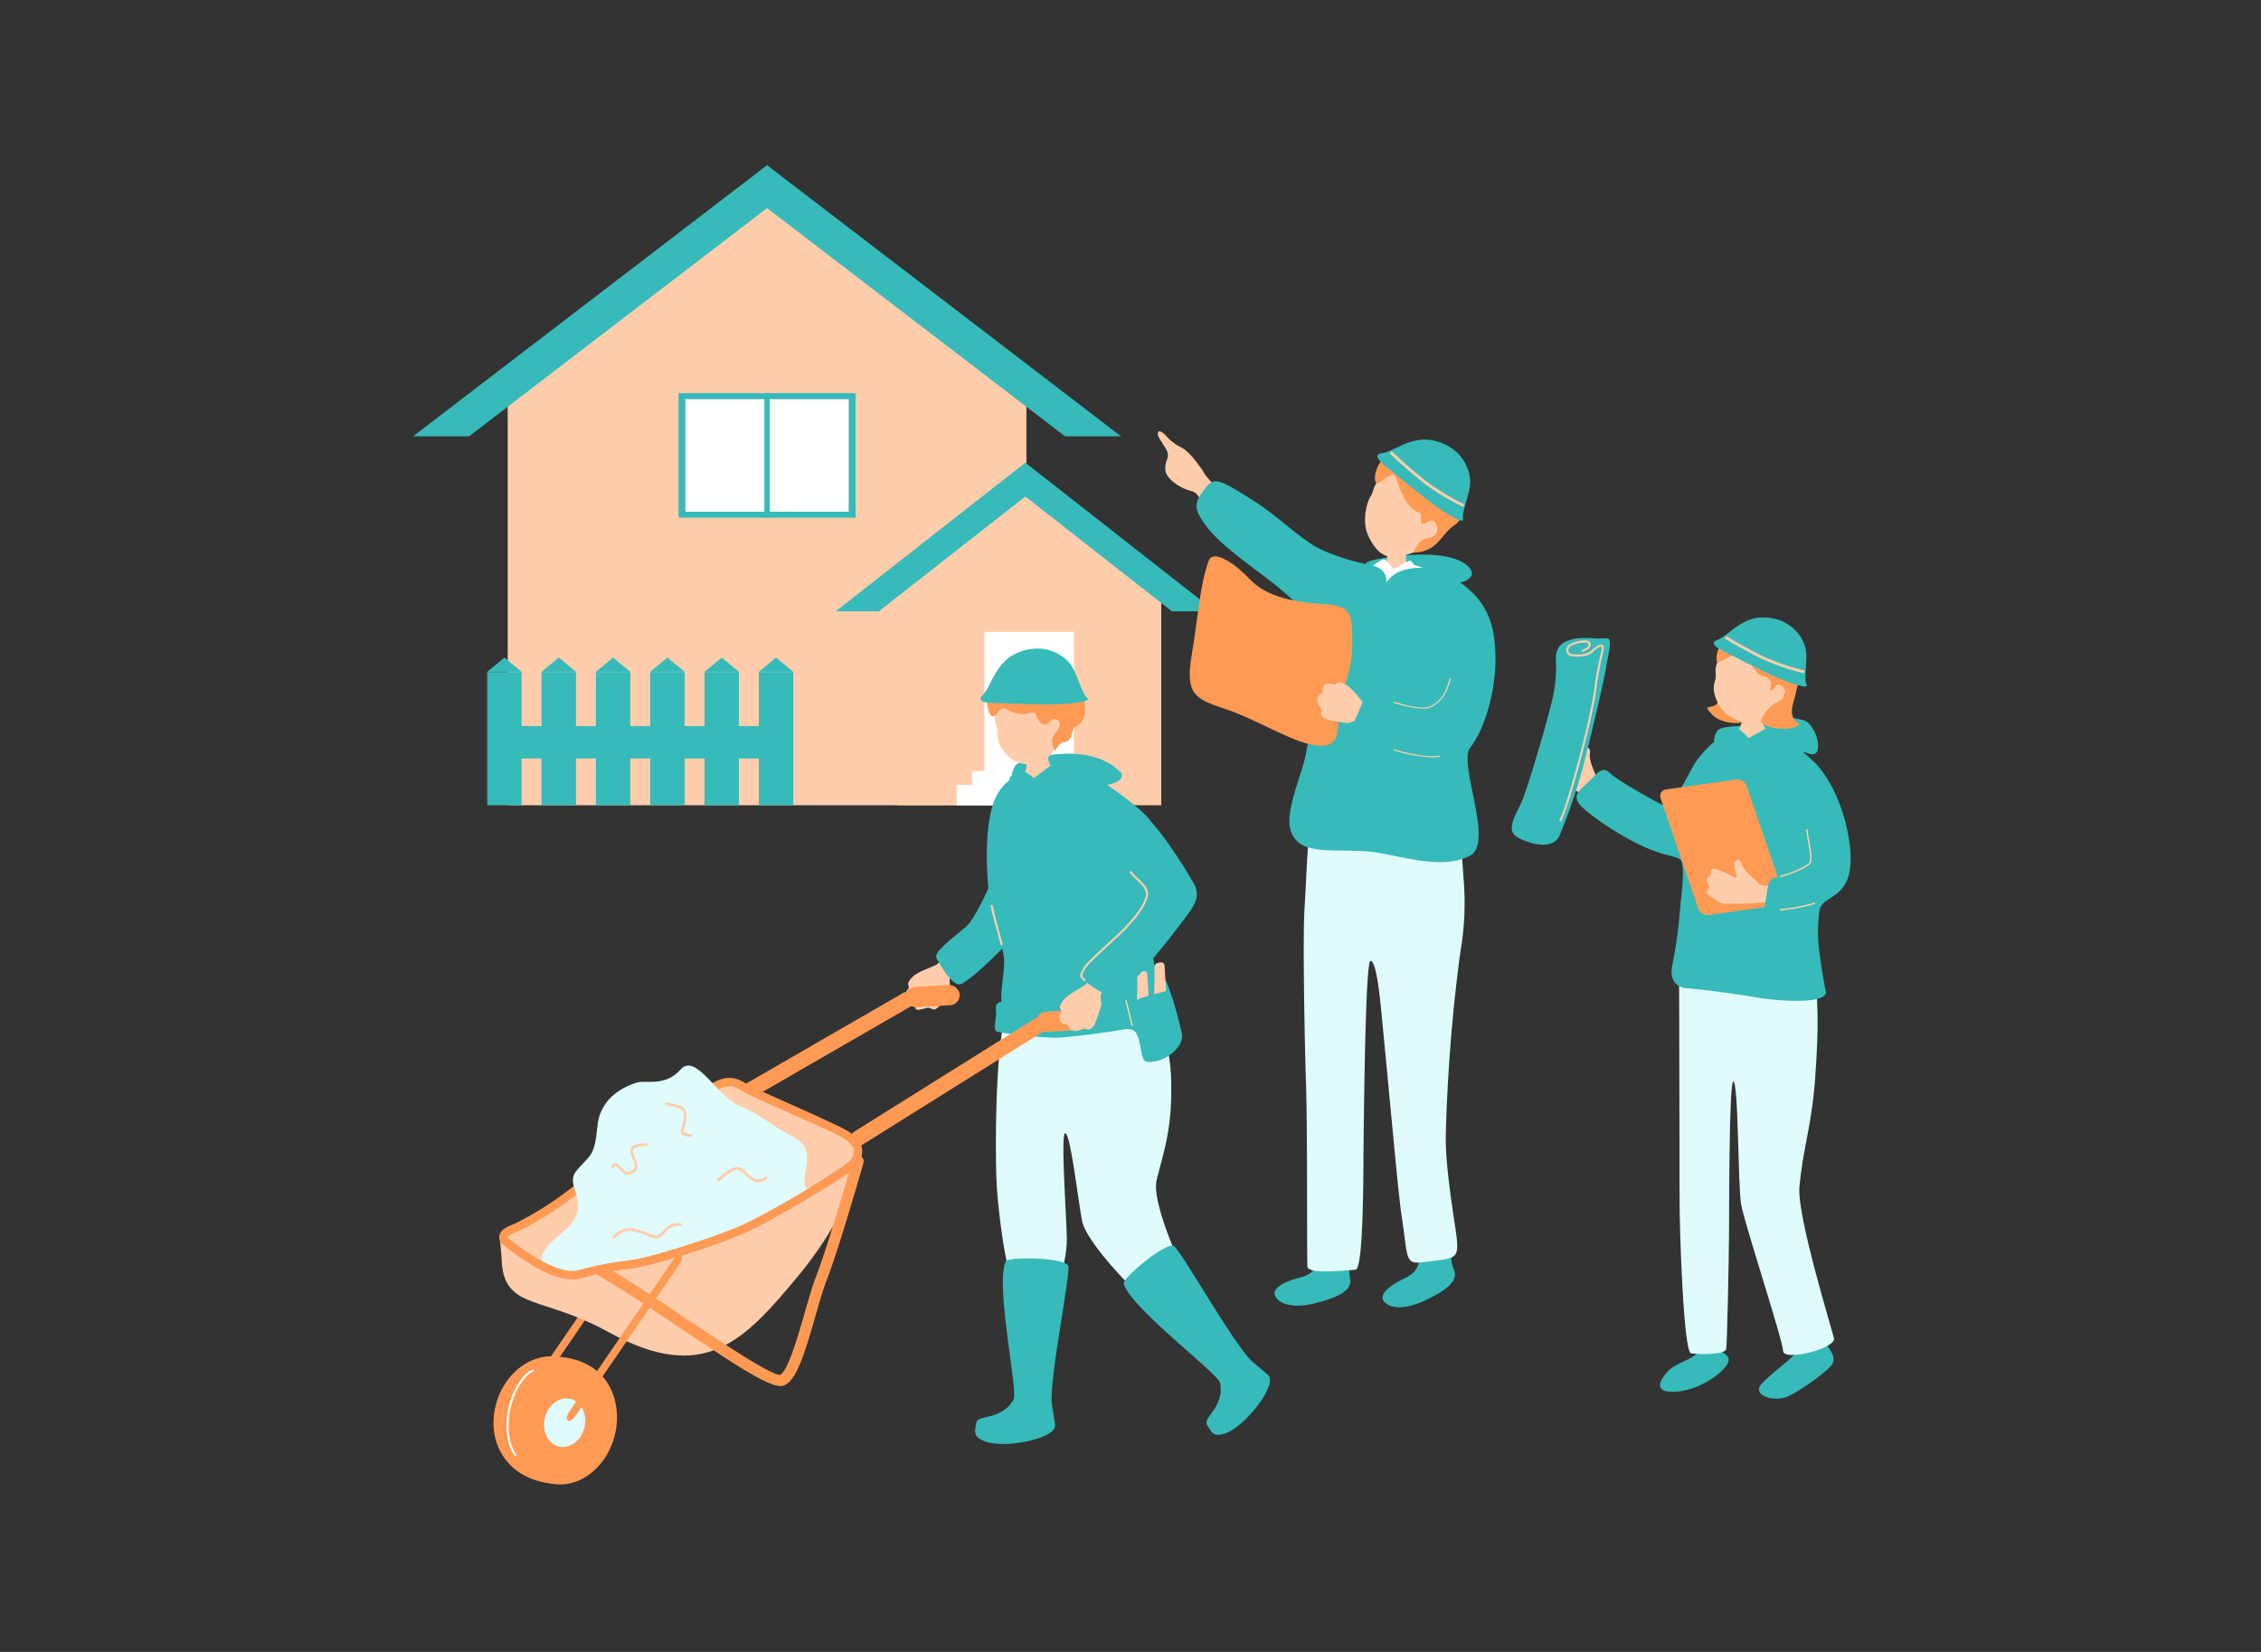 <svg xmlns="http://www.w3.org/2000/svg" xmlns:xlink="http://www.w3.org/1999/xlink" width="520" height="380" viewBox="0 0 520 380">
  <rect x="0" y="0" width="520" height="380" fill="#333333" stroke="none"/>
  <defs>
    <clipPath id="clip-path">
      <rect id="長方形_6646" data-name="長方形 6646" width="330.636" height="303.476" fill="none"/>
    </clipPath>
    <clipPath id="clip-cheader_renovation">
      <rect width="520" height="380"/>
    </clipPath>
  </defs>
  <g id="cheader_renovation" clip-path="url(#clip-cheader_renovation)">
    <g id="グループ_2057" data-name="グループ 2057" transform="translate(95 38)">
      <path id="パス_2815" data-name="パス 2815" d="M87.6,9.229,27.537,51.734h.416v97.573h119.3V51.734h.416Z" transform="translate(-6.189 -2.074)" fill="#ffcdab"/>
      <path id="パス_2816" data-name="パス 2816" d="M81.411,0,0,62.367H12.88l68.531-52.5,68.531,52.5h12.88Z" transform="translate(0 0)" fill="#36baba"/>
      <rect id="長方形_6632" data-name="長方形 6632" width="37.599" height="25.907" transform="translate(62.611 53.806)" fill="#fff"/>
      <path id="パス_2817" data-name="パス 2817" d="M78.757,96.287H119.47V67.638H78.757Zm39.156-1.371h-37.6V69.009h37.6Z" transform="translate(-17.702 -15.203)" fill="#36baba"/>
      <rect id="長方形_6633" data-name="長方形 6633" width="1.225" height="28.649" transform="translate(80.799 52.435)" fill="#36baba"/>
      <path id="パス_2818" data-name="パス 2818" d="M173.906,97.879l-30.6,21.651h.212v49.7H204.29v-49.7h.212Z" transform="translate(-32.212 -22)" fill="#ffcdab"/>
      <path id="パス_2819" data-name="パス 2819" d="M202.691,122.457h9.923L169,88.273l-43.613,34.185h9.923L169,96.051Z" transform="translate(-28.183 -19.841)" fill="#36baba"/>
      <path id="パス_2820" data-name="パス 2820" d="M102.585,149.372l3.955-3.259,3.955,3.259Z" transform="translate(-23.058 -32.842)" fill="#36baba"/>
      <rect id="長方形_6634" data-name="長方形 6634" width="7.91" height="30.646" transform="translate(79.527 116.586)" fill="#36baba"/>
      <path id="パス_2821" data-name="パス 2821" d="M86.468,149.372l3.955-3.259,3.955,3.259Z" transform="translate(-19.436 -32.842)" fill="#36baba"/>
      <rect id="長方形_6635" data-name="長方形 6635" width="7.91" height="30.646" transform="translate(67.033 116.586)" fill="#36baba"/>
      <path id="パス_2822" data-name="パス 2822" d="M70.352,149.372l3.955-3.259,3.955,3.259Z" transform="translate(-15.813 -32.842)" fill="#36baba"/>
      <rect id="長方形_6636" data-name="長方形 6636" width="7.91" height="30.646" transform="translate(54.539 116.586)" fill="#36baba"/>
      <path id="パス_2823" data-name="パス 2823" d="M54.236,149.372l3.955-3.259,3.955,3.259Z" transform="translate(-12.191 -32.842)" fill="#36baba"/>
      <rect id="長方形_6637" data-name="長方形 6637" width="7.91" height="30.646" transform="translate(42.045 116.586)" fill="#36baba"/>
      <path id="パス_2824" data-name="パス 2824" d="M38.12,149.372l3.955-3.259,3.955,3.259Z" transform="translate(-8.568 -32.842)" fill="#36baba"/>
      <rect id="長方形_6638" data-name="長方形 6638" width="7.91" height="30.646" transform="translate(29.552 116.586)" fill="#36baba"/>
      <path id="パス_2825" data-name="パス 2825" d="M22,149.372l3.955-3.259,3.955,3.259Z" transform="translate(-4.946 -32.842)" fill="#36baba"/>
      <rect id="長方形_6639" data-name="長方形 6639" width="7.91" height="30.646" transform="translate(17.058 116.586)" fill="#36baba"/>
      <rect id="長方形_6640" data-name="長方形 6640" width="65.876" height="7.449" transform="translate(18.56 129.028)" fill="#36baba"/>
      <rect id="長方形_6641" data-name="長方形 6641" width="20.596" height="39.876" transform="translate(131.396 107.356)" fill="#fff"/>
      <rect id="長方形_6642" data-name="長方形 6642" width="26.292" height="4.701" transform="translate(128.548 139.345)" fill="#fff"/>
      <rect id="長方形_6643" data-name="長方形 6643" width="33.34" height="4.701" transform="translate(125.024 142.532)" fill="#fff"/>
      <g id="グループ_2058" data-name="グループ 2058" transform="translate(0)">
        <g id="グループ_2057-2" data-name="グループ 2057" clip-path="url(#clip-path)">
          <path id="パス_2826" data-name="パス 2826" d="M291.621,124.406s3.071-5.146,7.171-3.084,9.3,0,7.752-2.326c-4.045-6.068-23.329-2.489-23.974-1.619-2.464,3.324.522,7.045.522,7.045Z" transform="translate(-63.294 -25.969)" fill="#36baba"/>
          <path id="パス_2827" data-name="パス 2827" d="M395.372,172.607s8.538-1.892,12.408-.4,1.823-6.917-1.283-7.7c-6.394-1.608-6.861,1.061-13.471,1.283-3.779.127-5.911.443-6.415,1.283-1.925,3.207,1.088,6.293,1.088,6.293Z" transform="translate(-86.754 -36.862)" fill="#36baba"/>
          <path id="パス_2828" data-name="パス 2828" d="M384.812,160.89c1.392,2,5.623,2.669,7.6,2.006,4.229-1.415-2.839-5.352-3.232-7.183-.288-1.34-1.375-.97-2.79.808-.438.55.8,2.22-1.253,2.778-1.155.314-1.809.1-.329,1.59" transform="translate(-86.301 -34.818)" fill="#ff9a55"/>
          <path id="パス_2829" data-name="パス 2829" d="M351.272,188.556c-2.809-1.792-5.473-4.758-6.59-5.189s-4.047-1.832-5.92-2.733c-.763-.367-1.439-1.478-2.708-3.724-.56-.992,1.265-.477,1.157-1.812-.184-2.248,1.13-1.465,1.508-2.037.654-.988.814-1.282,1.954-.174a13.708,13.708,0,0,1,2.13,2.561c.391.614,1.181,1.4,1.277.067s.23-2.05,1-2.581,1.326-.091,1.031,1.5c.057,1.917,1.328,4.134,1.618,5.2s1.708,1.475,3.687,2.7,2.664,8.014-.144,6.223" transform="translate(-75.51 -38.7)" fill="#ffcdab"/>
          <path id="パス_2830" data-name="パス 2830" d="M397.1,161.664c-.2.005-2.85.282-3.1.264-.088.457-1.225,3.3-1.429,3.876a38.842,38.842,0,0,1-3.411,6.819c3.006,2.6,11.335,3.551,13.237,1.07-.538-.263-4.476-8.562-4.734-9.656-.189-.8-.551-2.071-.56-2.374" transform="translate(-87.47 -36.337)" fill="#ffcdab"/>
          <path id="パス_2831" data-name="パス 2831" d="M400.376,156.405a7.774,7.774,0,0,1-6.976,2.965,10.715,10.715,0,0,1-5.5-2.928,10.283,10.283,0,0,1-2.013-4.412,6.517,6.517,0,0,1,.291-2.489c.6-1.915-.765-2.133,1.357-5.831.645-1.123,4.272-6.151,9.972-5.415,5.01.647,7.337,12.975,2.874,18.109" transform="translate(-86.729 -31.068)" fill="#ffcdab"/>
          <path id="パス_2832" data-name="パス 2832" d="M393.747,143.78c-.987-3.248-6.937,2.834-7.048.922-.237-4.125,3.523-6.031,6.492-6.932a13.122,13.122,0,0,1,4.285-.822c3.8.1,8.029,3.851,8.343,8.515.25,3.714-.478,4.413-.9,6.825-.217,1.236-1.183,3.54-.809,4.944.634,2.393,2.955,1.8.67,2.766-2.161.912-6.28.28-7.707-.874-.828-.671,1.9-4.238,3.4-4.691,2.292-1.323,2.109-2.119,1.895-2.926s-1.366-1.568-1.883-1c-2.571,2.837-.717-.156-1.455-1.1-2.008-2.559-1.751,1.242-5.279-5.632" transform="translate(-86.916 -30.781)" fill="#ff9a55"/>
          <path id="パス_2833" data-name="パス 2833" d="M406.956,350a5.478,5.478,0,0,0,1.125-1.355c.725-1.6-.822-5.719-1.012-7.514s5.849-3.289,5.849-3.289c.4,1.207.212,5.986.892,7.751a4.725,4.725,0,0,0,.419.791c1.065,1.68,3.2,3.8,1.688,5.651-1.758,2.157-8.587,6.685-10.282,7.26-3.423,1.163-7.7-.522-5.951-2.761,1.373-1.752,5.282-4.606,7.271-6.535" transform="translate(-89.746 -75.937)" fill="#36baba"/>
          <path id="パス_2834" data-name="パス 2834" d="M371.832,353.193c1.523-1.586,4.565-2.377,6.172-3.664a2.47,2.47,0,0,0,1.041-1.623c.277-2.45-1.726-8.043-1.636-9.052s6.231-1.488,6.231-1.488c.716,1.381.126,9.962.279,10.934a.576.576,0,0,0,.018.059c.239.92,2.471,1.163,1.558,3.093-.933,1.973-6.021,6.011-11.67,6.487s-4.06-2.595-1.993-4.746" transform="translate(-83.15 -75.829)" fill="#36baba"/>
          <path id="パス_2835" data-name="パス 2835" d="M406.164,233.981c1.654,8.631,1.505,16.675.733,27.484-.807,11.284-2.8,15.895-3.63,25.224-.6,6.758,8.027,34.457,7.979,34.895-.268,2.482-11.715,5.093-11.729,2.782-.014-2.377-8.87-29.29-9.651-33.709-.767-4.34-.581-28.251-1.81-28.284-1-.026-.942,31.188-.987,35.786-.047,4.747-.384,25.176-.68,25.862-.524,1.216-6.334,1.157-8.048.866s-2.659-27.939-2.638-35.932c.028-10.7-.167-53.948-.061-54.929.476-4.427,29.087-7.54,30.523-.046" transform="translate(-84.425 -51.575)" fill="#e0fbfc"/>
          <path id="パス_2836" data-name="パス 2836" d="M341.574,140.319c-3.161.348-5.707,1.3-5.479,5.183a31.231,31.231,0,0,1-.485,7.312c-.73,4.294-5.906,21.6-7.231,24.78-1.433,3.433-4.12,6.973-.909,8.666s8.075,2.692,9.453-.519a125.976,125.976,0,0,0,5.444-15.857c1.46-5.717,4.711-19.261,5.237-22.6s1.722-7.086.128-6.924c-1.486.15-4.721-.195-6.157-.036" transform="translate(-73.265 -31.53)" fill="#36baba"/>
          <path id="パス_2837" data-name="パス 2837" d="M340.32,182.672a.237.237,0,0,1-.108-.026.244.244,0,0,1-.111-.329c2.028-4.1,7.269-23.911,8.01-30.284.313-2.7.87-5.257,1.276-7.126.21-.967.377-1.732.424-2.144.018-.153,0-.267-.045-.288-.25-.122-1.2.4-1.954,1.169-1.147,1.17-3.335,1.164-4.538,1.057a1.631,1.631,0,0,1-1.584-1.066,1.611,1.611,0,0,1,.667-1.67,6.8,6.8,0,0,1,3.885-.935c.616.066,1.009.383,1.055.848.055.574-.487,1.338-1.824,1.75a.245.245,0,0,1-.144-.468c1.139-.351,1.509-.931,1.479-1.235-.021-.219-.247-.367-.618-.407a6.326,6.326,0,0,0-3.546.845,1.114,1.114,0,0,0-.481,1.143c.109.4.519.65,1.153.707,1.116.1,3.139.114,4.144-.912.637-.65,1.876-1.57,2.516-1.268.178.085.378.291.32.787-.05.436-.218,1.21-.432,2.191-.4,1.86-.957,4.406-1.268,7.079-.745,6.4-6.016,26.32-8.058,30.446a.247.247,0,0,1-.22.136" transform="translate(-76.438 -31.694)" fill="#ffcdab"/>
          <path id="パス_2838" data-name="パス 2838" d="M408.012,193.811c-.245-2.032-1.678-11.544-7.406-18.226a45.172,45.172,0,0,0-8.172-6.612.349.349,0,0,0,.074-.276c-.2-.633-2.222-1.555-2.552-1.74s-.661-.235-1.431.226-1.71.93-2.316,1.294a10.887,10.887,0,0,0-1.47.824c-.05-.132-.224-.265-.443-.505-.4-.443-1.71-1.5-2.051-1.844s-1.294.088-1.669.406c-.582.457-1.357.77-1.495,1.1a24.067,24.067,0,0,0-6.946,6.993c-1.04,1.873-4.962,9.8-6.584,9.455-1.038-.325-10.88-5.759-12.731-7.61-2.023-2.023-3.422.942-5.21,2.338-2.086,1.984-3.018,2.753-2.057,4.45,1.07,1.889,8.2,6.833,13.725,9.541,5.989,2.937,8.414,2.581,9.729,3.61,1.246.975.291,8.017,0,11.052a110.931,110.931,0,0,1-1.773,13.052c-.929,3.97,1.353,5.31,3.085,5.459,4.68.4,12.968,1.546,15.511,2.025,5.255.991,17.44,1.841,16.667-1.378-.391-1.632-1.074-5.753-1.6-9.911a34.743,34.743,0,0,1,.134-8.409c.364-4.3,8.585-1.956,6.975-15.311" transform="translate(-77.584 -37.497)" fill="#36baba"/>
          <path id="パス_2839" data-name="パス 2839" d="M378.717,211.949a2.362,2.362,0,0,0,2.465,1.513l16.078-2.289a1.5,1.5,0,0,0,1.254-2.043l-8.631-25.342a2.363,2.363,0,0,0-2.465-1.514l-16.078,2.29a1.5,1.5,0,0,0-1.254,2.043Z" transform="translate(-83.162 -40.965)" fill="#ff9a55"/>
          <path id="パス_2840" data-name="パス 2840" d="M402.252,216.086a38.888,38.888,0,0,0-7.762.017c-1.193.1-4.441.106-6.52.106-.846,0-1.937-.707-4.055-2.18-.936-.651.933-.979.256-2.135-1.14-1.946.382-1.81.475-2.489.16-1.174.177-1.509,1.685-1a13.733,13.733,0,0,1,3.03,1.384c.619.384,1.67.746,1.18-.493s-.682-1.947-.218-2.76,1.155-.657,1.58.9c.882,1.7,2.99,3.149,3.712,3.981s2.18.588,4.495.835,5.451,4.231,2.143,3.836" transform="translate(-86.232 -46.313)" fill="#ffcdab"/>
          <path id="パス_2841" data-name="パス 2841" d="M406.764,210.231c-3.758,1.311-4.678.094-5.169,3.715-.589,4.34-1.562,4.522,1.527,4.485,3.834-.045,8.976-.587,10.992-3.393,2.858-3.978-4.158-5.92-7.35-4.807" transform="translate(-90.126 -47.184)" fill="#36baba"/>
          <path id="パス_2842" data-name="パス 2842" d="M405.736,208.028a.164.164,0,0,1-.041-.322c2.723-.7,6.1-2.238,6.579-3,.433-.695.064-2.793-.365-5.223-.128-.731-.263-1.5-.384-2.272a.163.163,0,0,1,.136-.187.16.16,0,0,1,.187.136c.122.774.256,1.537.384,2.267.458,2.6.82,4.652.319,5.453-.578.925-4.178,2.474-6.773,3.139a.155.155,0,0,1-.041.005" transform="translate(-91.16 -44.286)" fill="#ffcdab"/>
          <path id="パス_2843" data-name="パス 2843" d="M405.563,220.6a.163.163,0,0,1-.012-.326,37.316,37.316,0,0,0,7.848-1.476.16.16,0,0,1,.2.109.164.164,0,0,1-.109.2,37.646,37.646,0,0,1-7.92,1.489h-.012" transform="translate(-91.121 -49.176)" fill="#ffcdab"/>
          <path id="パス_2844" data-name="パス 2844" d="M388.275,142.057c1.868.926,9.981,5.135,13.344,6.454s6,2.09,5.594,1.178c-.706-1.6.347-5.7-.236-8.386s-3.533-7.141-9.906-7.11c-4.1.021-7.093,3.116-8.483,4.047a8.25,8.25,0,0,1-2.1,1.225c-1.485.578-.1,1.656,1.79,2.591" transform="translate(-86.729 -30.163)" fill="#36baba"/>
          <path id="パス_2845" data-name="パス 2845" d="M407.21,148.258a.3.3,0,0,1-.073-.009,53.031,53.031,0,0,1-8.9-3.017c-2.753-1.288-7.03-3.641-8.873-4.8a.324.324,0,1,1,.346-.548c1.827,1.154,6.07,3.485,8.8,4.765a52.271,52.271,0,0,0,8.773,2.972.324.324,0,0,1-.073.64" transform="translate(-87.483 -31.43)" fill="#ffcdab"/>
          <path id="パス_2846" data-name="パス 2846" d="M304.034,323.993a9.2,9.2,0,0,1-.621-2.629c-.347-3.147-1.312-6.06-1.516-9.062-.181-2.654-6.786-1.846-6.12,2.525.933,6.124.813,9.265-3,11.045l-.1.05c-3.769,1.774-6.056,3.864-4.648,5.4,1.87,2.04,5.88,1.3,9.187-.254s8.148-4.029,6.823-7.075" transform="translate(-64.645 -69.854)" fill="#36baba"/>
          <path id="パス_2847" data-name="パス 2847" d="M272.944,326.358a9.222,9.222,0,0,1-.116-2.7c.25-3.157-.15-6.2.214-9.185.321-2.641-6.32-3.089-6.486,1.33-.233,6.19-.941,9.252-5.022,10.284l-.112.03c-4.036,1.033-6.674,2.657-5.58,4.429,1.453,2.356,5.53,2.387,9.071,1.476s8.76-2.426,8.031-5.666" transform="translate(-57.45 -70.236)" fill="#36baba"/>
          <path id="パス_2848" data-name="パス 2848" d="M285.894,112.229c.267.009,3.764.38,4.1.36.115.569-.154,3.71.214,4.384.841,1.541,3.276,1.378,4.378,2.2,1.181.876,2.454,2.613,2.27,4.009-.086,1.945-.486,9.105-.587,9.759-.675,4.36-8.743,4.088-10.538,3.964-6.763-.465-11.421-2.67-11.377-9.1a15.936,15.936,0,0,1,5.908-9.073c.873-.668,3.89-.623,4.962-1.824.682-.764.658-4.3.671-4.676" transform="translate(-61.666 -25.226)" fill="#ffcdab"/>
          <path id="パス_2849" data-name="パス 2849" d="M278.185,120.1c.292-.811,4.6-2.558,5.154-1.743a2.936,2.936,0,0,0,2.955,1.18c1.291-.466,2.254-.875,2.716-1.067.873-.363,4.951,1.336,5.779,1.783.24.112,2.783,4.089,2.919,5.394-.175,6.946-1.914,9.825-1.1,16.8a19.755,19.755,0,0,0-.02,3.4c.1,1.75.775,16.4.734,19.483-.057,4.245-4,18.958-5.825,18.821s-14.759.39-16.736.118-8.069-.412-8.041-1.285c.022-.679,2.435-30.418,4.11-37.313,2.28-9.3,4.961-16.828,7.357-25.572" transform="translate(-59.95 -26.556)" fill="#fff"/>
          <path id="パス_2850" data-name="パス 2850" d="M296.374,119.316c-.385-.409-1.143-1.543-1.4-1.733s-.253-.389-.91-.012-1.453.75-1.971,1.047c-.573.329-1.6.61-1.306,1,.477.644,1.3,1.779,1.619,2.22.2.271,1.6-.413,2.545-.93s1.874-.6,1.425-1.594" transform="translate(-65.348 -26.378)" fill="#fff"/>
          <path id="パス_2851" data-name="パス 2851" d="M286.533,117.31c.291-.234,1.021-.519,1.266-.2s1.2,1.3,1.486,1.7c.272.378.464.478.209.719-.692.649-2.035,1.525-2.29,1.236-.435-.493-1.008-1.065-1.31-1.5s-.552-.721-.54-1.085c.009-.3.683-.5,1.18-.871" transform="translate(-64.138 -26.291)" fill="#fff"/>
          <path id="パス_2852" data-name="パス 2852" d="M294.7,108.595c-3.781,1.478-6.206,1.973-8.113.854-1.25-.593-2.487-2.223-3.462-4.36-1.593-3.489-.074-7.976.39-8.652,1.313-1.911.126-2.555,3.749-5.827,1.1-.993,2.985-3.428,8.307-.724,4.68,2.378,11.06,13.883-.871,18.708" transform="translate(-63.478 -19.926)" fill="#ffcdab"/>
          <path id="パス_2853" data-name="パス 2853" d="M289.538,90.116c-1.736.21-3.767,3.048-4.115,1.485-.671-3.008,3.068-7.986,6.165-7.155,3.185.855,1.432-1.576,7.7,1.059,4.568,1.921,9.242,13,4.394,16.208-3.208,2.126-3.735,5.956-9.1,6.351-1,.074,1.318-2.98,1.926-3.061,3.016-.536,3.13-1.475,3.216-2.437s-.867-2.246-1.655-1.829c-3.919,2.073-.829-1.2-2.771-1.97-4.076-1.62-4.8-8.922-5.756-8.652" transform="translate(-64.137 -18.934)" fill="#ff9a55"/>
          <path id="パス_2854" data-name="パス 2854" d="M282.652,191.308c-3.43-.056-15.531-1.639-16.49.9s-1.249,13.69-1.75,21.774c-.433,7,.047,31.536.35,40.327.347,10.025.171,38.03.319,41.887.06,1.59,5.852,1.208,11.079.763,1.9-.163,1.775-24.091,1.837-29.161.094-7.744.436-41.881,1.588-41.88,1.62,0,2.439,11.2,3.178,18.789,1.179,12.132,3.282,35.347,3.918,39.416,1.663,10.643.594,11.715,5.544,11.049,6.872-.924,7.844-.336,7.095-6.282-.417-3.31-2.423-14.646-2.43-22.258a394.241,394.241,0,0,1,3.326-42.512,65.77,65.77,0,0,0,.819-16.56c-.495-6.983-.838-12.639-1.52-14.745s-13.433-1.452-16.863-1.508" transform="translate(-59.393 -42.879)" fill="#e0fbfc"/>
          <path id="パス_2855" data-name="パス 2855" d="M259.432,177.683c-.9-4.279,2.826-12.62,3.547-16.421a169.538,169.538,0,0,0,2.63-17.409c.437-7.272-.809-14.684-3.781-16.99-9.33-7.244-3.879-17.264,4.645-13.173a49.381,49.381,0,0,0,11.138,3.558c6.338,1.121,3.237,6.548,3.237,6.548s0-6.2,9.71-5.851c3.019.109,7.5,2.475,10.8,5.7,4.248,4.154,5.328,9.118,5.328,15.364,0,7.794-2.578,16.236-5.812,20.311-2.843,3.582,5.565,21.813,0,24.835-6.91,3.754-17.848-.673-24.186-1.019-8.651-.473-15.905,1.019-17.26-5.455" transform="translate(-57.755 -25.341)" fill="#36baba"/>
          <path id="パス_2856" data-name="パス 2856" d="M231.889,89.032c-.585-1.094-3.46-5.266-5.373-6.262a11.23,11.23,0,0,1-3.582-2.661c-1.877-2.106-2.479-.875-1.568.591,1.5,2.417,1.942,2.848,1.892,3.984-.03.658-.715,1.694-.583,2.969-.023,2.362,3.8,4.523,5.756,4.989,1.9.451,1.735,1.571,3.248,3.452.114.143.312.364.564.637a40.471,40.471,0,0,1,2.072-5.014,27.271,27.271,0,0,1-2.426-2.686" transform="translate(-49.662 -17.753)" fill="#ffcdab"/>
          <path id="パス_2857" data-name="パス 2857" d="M260.352,109.168c-4.922-2.823-9.129-7.3-14.747-10.87-7.872-5.006-9.091-5.5-10.976-3.161-3.027,3.753-2.7,5.041-.443,8.315,3.961,5.754,13.345,11.381,18.193,15.706,4.71,4.2,7,5.889,8.546,2.789s5.088-9.533-.572-12.78" transform="translate(-52.242 -21.081)" fill="#36baba"/>
          <path id="パス_2858" data-name="パス 2858" d="M288.132,87.667c1.7,1.367,9.05,7.5,12.192,9.607s5.661,3.489,5.455,2.465c-.362-1.8,1.64-5.751,1.649-8.628s-2-8.1-8.529-9.5c-4.2-.9-7.955,1.588-9.586,2.228a8.643,8.643,0,0,1-2.429.778c-1.648.256-.471,1.672,1.247,3.053" transform="translate(-64.305 -18.299)" fill="#36baba"/>
          <path id="パス_2859" data-name="パス 2859" d="M306.465,97.618a.312.312,0,0,1-.073-.025,55.682,55.682,0,0,1-8.424-5.091c-2.524-1.939-6.369-5.308-7.99-6.913a.339.339,0,0,1,.476-.483c1.609,1.591,5.423,4.933,7.927,6.857a54.869,54.869,0,0,0,8.3,5.017.339.339,0,0,1-.219.638" transform="translate(-65.156 -19.107)" fill="#ffcdab"/>
          <path id="パス_2860" data-name="パス 2860" d="M244.055,121.169c3.3,3.5,8.368,5.411,17.874,5.94,6.186.343,5.846,3.309,5.865,9.607s-3.234,11.816-3.171,16.612-.973,7.312-6.513,6-12.712-5.9-19.672-8.2-9.08-3.442-7.566-12.419,1.792-15.784,3.923-21.675c.909-2.511,5.61.269,9.26,4.132" transform="translate(-51.789 -26.09)" fill="#ff9a55"/>
          <path id="パス_2861" data-name="パス 2861" d="M284.621,161.13c-1.612-.828-4.529-1.573-5.847-3.061-.712-.8-2.546-3.315-3.789-3.982-2.588-1.39-2.013.119-2.982-.195s-1.978-.1-2.226.312a1.671,1.671,0,0,0-.188,1.466c.055.134-.38.314-.707.571a1.765,1.765,0,0,0-.38,2.2c.5.936.775.872.636,1.762s.105,1.036.781,1.517,2.891.721,4.767,1.069,1.843-1.724,5.01.952c1.414,1.195,3.957,2.082,5.345,1.1,1.555-2.067,1.568-2.69-.419-3.712" transform="translate(-60.3 -34.499)" fill="#ffcdab"/>
          <path id="パス_2862" data-name="パス 2862" d="M306.2,146.826c-2.489-1.141-4.972,3.1-5.963,7.131a6.144,6.144,0,0,1-7,3.971,51.955,51.955,0,0,1-6.591-1.974c-5.948-2.161-4.853-.5-6.969,3.834-1.824,3.736.188,4.13,1.961,5.117,5.426,3.021,15.143,5.313,19.319,3.539,8.09-3.437,11.527-18.737,5.239-21.619" transform="translate(-62.701 -32.96)" fill="#36baba"/>
          <path id="パス_2863" data-name="パス 2863" d="M297.527,159.206A24.681,24.681,0,0,1,291,157.881l-.07-.022a.135.135,0,0,1-.089-.17.137.137,0,0,1,.17-.089l.07.022c1.926.6,6.438,2,8.462.925,1.528-.807,3.225-2.189,4.221-6.325a.136.136,0,0,1,.264.064c-.812,3.374-2.116,5.318-4.358,6.5a4.655,4.655,0,0,1-2.141.419" transform="translate(-65.37 -34.191)" fill="#ffcdab"/>
          <path id="パス_2864" data-name="パス 2864" d="M299.736,175.167a35.109,35.109,0,0,1-8.806-1.566.135.135,0,1,1,.077-.26c3.478,1.022,8.036,1.926,10.393,1.4a.136.136,0,0,1,.059.265,8.1,8.1,0,0,1-1.723.158" transform="translate(-65.37 -38.961)" fill="#ffcdab"/>
          <path id="パス_2865" data-name="パス 2865" d="M187.621,184.2s3.071-5.146,7.171-3.084,9.728-.35,7.752-2.326c-7.752-7.752-23.329-2.489-23.974-1.619-2.464,3.324.522,7.045.522,7.045Z" transform="translate(-39.918 -39.249)" fill="#36baba"/>
          <path id="パス_2866" data-name="パス 2866" d="M157.087,231.181c-1.262,1.3-2.825,3.874-4.632,4.7-.974.447-3.913,1.469-4.913,2.464-2.085,2.071-.474,1.96-1.056,2.8s-2.006,2.56-1.381,3.216,1.671-.9,2.336-.811.46.753.614,1.77.72.7,1.76.5,1.061-.487,1.871-.094,1.022.2,1.679-.305,1.533-2.554,2.412-4.248-1.112-2.264,2.371-4.515c1.554-1,3.145-3.178,2.613-4.792-1.523-2.09-2.116-2.285-3.672-.681" transform="translate(-32.58 -51.723)" fill="#ffcdab"/>
          <path id="パス_2867" data-name="パス 2867" d="M167.848,211.781c-.818,1.916-3.768,8.7-5.927,10.481-4.42,3.647-7.4,5.936-6.635,7.247,1.178,2.022,3.844,6.643,5.69,5.808,1.972-.892,7.255-5.832,10.639-9.427,2.909-3.092,6.441-8.477,4.536-11.765-1.937-3.341-5.768-8.282-8.3-2.344" transform="translate(-34.877 -46.978)" fill="#36baba"/>
          <path id="パス_2868" data-name="パス 2868" d="M180.178,171.948c.237-.03,5.634-.771,5.927-.837.182.486-.764,3.6.348,5.346,1.412,2.217,7.2,2.772,6.766,5.2-1.569,6.147-12.68,5.827-15.333,3.45-1.571-5.037,2.05-3.694,3-7.834a8.867,8.867,0,0,0-.7-5.324" transform="translate(-39.896 -38.46)" fill="#ffcdab"/>
          <path id="パス_2869" data-name="パス 2869" d="M208.8,247.668a44.229,44.229,0,0,1,4.438,19.279c.143,10.426-1.881,15.607-3.358,21.742-1.319,5.479,6.577,21.686,6.54,22.14-.209,2.576-5.993,7.956-8.838,5.679-3.889-3.112-13.9-13.783-14.829-18.337-.912-4.472-2.651-20.265-3.925-20.265-1.038,0,.31,19.279.388,24.04.081,4.915-2.007,11.078-2.294,11.8-.509,1.273-7.725-.539-9.507-.793s-4.23-17.4-4.425-25.674c-.263-11.073,0-33.938,3.173-39.607,2.517-4.5,32.636,0,32.636,0" transform="translate(-38.865 -55.219)" fill="#e0fbfc"/>
          <path id="パス_2870" data-name="パス 2870" d="M184.432,358.266c-.867-5.148,4.4-30.675,3.717-32.173-.9-1.965-13.815-2.132-14.357-1-2.474,5.159,2.8,29.552,1.819,31.724a8.956,8.956,0,0,1-1.342,1.786c-3.527,3.11-7.113,1.655-7.335,3.932-.148,1.522-.775,2.623,1.615,3.751,4.479,2.113,16.581-.386,16.577-3.375,0-.711-.489-3.43-.693-4.642" transform="translate(-37.48 -72.913)" fill="#36baba"/>
          <path id="パス_2871" data-name="パス 2871" d="M240.587,347.45c-4.025-3.323-16.753-26.071-18.254-26.752-1.968-.9-11.839,7.433-11.509,8.64,1.507,5.519,21.462,20.506,22.144,22.789a9,9,0,0,1,.155,2.229c-.629,4.66-4.293,5.908-2.971,7.775.885,1.247,1.131,2.49,3.676,1.778,4.77-1.334,12.282-11.147,10.321-13.4-.466-.536-2.614-2.273-3.563-3.055" transform="translate(-47.385 -72.068)" fill="#36baba"/>
          <path id="パス_2872" data-name="パス 2872" d="M207.973,220.158a39.107,39.107,0,0,1-.31-10.443c.748-4.4,3.044-14.347.114-18.965-1.332-2.1-8.012-7.23-12.489-9.809-2.364-1.362-4.565-2.438-7.346-2.154a16.413,16.413,0,0,0-2.1-.813c-.35-.134-.679-.135-1.367.426s-1.539,1.154-2.079,1.6a10.726,10.726,0,0,0-1.32,1.016,2.577,2.577,0,0,0-.505-.431c-.457-.374-1.887-1.219-2.27-1.51s-1.252.271-1.574.636c-.555.585-1.372,1.032-1.319,1.388a.833.833,0,0,0,.1.28,11.6,11.6,0,0,0-3.121,3.707c-2.892,6.069-2.183,17.15-1.824,21.23.623,7.081,3.1,12.222,3.563,15.757s-1.509,9.453,0,12.694c1.2,2.578,7.714,2.029,12.342,1.557,6.4-.654,14.885,1.062,18.376,2.112,2.119.637,6.3,2.178,6.2-1.33-.176-6.04-2.534-13.633-3.071-16.946" transform="translate(-38.26 -39.986)" fill="#36baba"/>
          <path id="パス_2873" data-name="パス 2873" d="M173.865,228.775a.244.244,0,0,1-.236-.184c-.178-.716-.418-1.582-.681-2.538-.539-1.949-1.148-4.158-1.594-6.3a.242.242,0,1,1,.474-.1c.443,2.126,1.05,4.327,1.586,6.269.265.96.505,1.83.686,2.55a.244.244,0,0,1-.177.294.255.255,0,0,1-.059.007" transform="translate(-38.514 -49.329)" fill="#ffcdab"/>
          <path id="パス_2874" data-name="パス 2874" d="M176.088,246.811c6.045.616,16.208.767,20.885-.216s14.248-6.11,15.1-4.383a76.211,76.211,0,0,1,3.533,12.049c.477,2.878-3.39,5.83-6.162,6.249s-2.723.019-3.344-3.2-1.026-4.707-4.194-4.095-11.615,1.656-14.6,1.839-12.779-1.012-14.094-1.35-.119-2.748-.374-5.034c-.2-1.758.852-2.1,3.25-1.855" transform="translate(-38.791 -54.363)" fill="#36baba"/>
          <path id="パス_2875" data-name="パス 2875" d="M222.271,237.551c.094,2.333.49,7.769.478,9.232s-.852,1.122-1.875,1.5-.964,1.045-1.026-1.356.075-5.251.111-6.979-.39-2.961.7-3.261,1.566-.149,1.607.868" transform="translate(-49.412 -53.168)" fill="#ffcdab"/>
          <path id="パス_2876" data-name="パス 2876" d="M217.153,240.174c.093,2.333.49,7.769.478,9.232s-.852,1.122-1.875,1.5-.964,1.045-1.026-1.357.075-5.251.111-6.978-.39-2.961.705-3.261,1.565-.149,1.606.868" transform="translate(-48.261 -53.758)" fill="#ffcdab"/>
          <path id="パス_2877" data-name="パス 2877" d="M212.579,249.117c-1-2.495,7.594-3.639,8.521-4.265s.849,2.116,1.685,4.467,1.582,3.727,1.05,5.082-2.509,3.817-4.3,4.225-2.788.771-4.056-1.466-2.643-7.4-2.9-8.042" transform="translate(-47.763 -55.015)" fill="#36baba"/>
          <path id="パス_2878" data-name="パス 2878" d="M212.875,253.729a.162.162,0,0,1-.157-.121c-.072-.277-.229-.909-.416-1.661-.35-1.408-.83-3.335-1.016-3.982a.161.161,0,0,1,.111-.2.16.16,0,0,1,.2.111c.187.651.648,2.5,1.019,3.992.187.75.343,1.381.416,1.657a.162.162,0,0,1-.115.2.155.155,0,0,1-.041.005" transform="translate(-47.489 -55.688)" fill="#ffcdab"/>
          <path id="パス_2879" data-name="パス 2879" d="M37.682,350.568c-.564.824-1.35,1.277-1.747,1.005s-.259-1.168.305-1.992l24-35.052c.564-.824,1.35-1.277,1.747-1s.26,1.167-.3,1.992Z" transform="translate(-8.026 -70.453)" fill="#ff9a55"/>
          <path id="パス_2880" data-name="パス 2880" d="M50.1,369.138c-.932,7.836-7.106,14.2-13.016,13.558-9.128-.995-14.053-7.976-13.122-15.812s7.02-13.711,13.615-13.432c12.13.514,13.455,7.849,12.523,15.685" transform="translate(-5.36 -79.443)" fill="#ff9a55"/>
          <path id="パス_2881" data-name="パス 2881" d="M135.091,246.179a1.811,1.811,0,0,1-.7,2.455L91.327,273.5a1.778,1.778,0,1,1-1.777-3.078l43.066-24.863a1.81,1.81,0,0,1,2.475.622" transform="translate(-19.919 -55.137)" fill="#ff9a55"/>
          <path id="パス_2882" data-name="パス 2882" d="M85.461,274.8c12.461,5.945,28.032,10.5,21.687,15.929-10.179,8.7-36.177,22.111-53.868,23.777-8.418.793-10.606,5.657-23.51-3.712-6.864-4.984-.3-3.217,10.28-11.306,13.082-10,31.281-23.945,35.061-26.131,2.716-1.571,3.476-1.837,10.349,1.443" transform="translate(-6.059 -61.19)" fill="#ffcdab"/>
          <path id="パス_2883" data-name="パス 2883" d="M53.4,369.773c-.932,7.836-7.027,13.85-13.615,13.432s-11.172-7.11-10.24-14.946,7.028-13.85,13.615-13.432,11.172,7.11,10.24,14.946" transform="translate(-6.613 -79.75)" fill="#ff9a55"/>
          <path id="パス_2884" data-name="パス 2884" d="M48.281,371.812c-.367,3.084-2.766,5.451-5.358,5.286s-4.4-2.8-4.03-5.882,2.766-5.451,5.358-5.286,4.4,2.8,4.03,5.882" transform="translate(-8.731 -82.248)" fill="#e0fbfc"/>
          <path id="パス_2885" data-name="パス 2885" d="M29.759,377.281a.242.242,0,0,1-.207-.116l-.081-.131c-.674-1.092-2.078-3.365-1.671-8.445.431-5.378,3.5-10.351,5.948-11.2a.242.242,0,1,1,.159.457c-2.264.788-5.213,5.67-5.624,10.784-.395,4.922.953,7.1,1.6,8.152l.082.133a.243.243,0,0,1-.207.369" transform="translate(-6.232 -80.326)" fill="#fff"/>
          <path id="パス_2886" data-name="パス 2886" d="M41.508,316.943a12.641,12.641,0,0,1-2.1-.17c-3.976-.669-8.117-3.761-11.141-6.019l-.861-.64c-.863-.638-1.993-1.633-1.838-2.906.178-1.464,1.852-2.161,3.624-2.9l.119-.05A72.77,72.77,0,0,0,40.2,297.6c.933-.684,3.7-2.778,7.2-5.429,9.49-7.189,23.831-18.054,26.887-19.949,3.822-2.369,6.148-1.3,8.205.005.871.551,5.454,2.6,9.886,4.58,4.913,2.2,9.993,4.465,12.386,5.717,4.013,2.1,5.184,4.62,3.578,7.7-.74,1.418-2.665,2.647-7.318,5.614C99.633,296.72,98,297.76,96.094,299c-8.149,5.3-25.366,11.9-29.26,13.193a91.993,91.993,0,0,1-16.129,3.3,21.007,21.007,0,0,0-3.328.588,26.394,26.394,0,0,1-5.868.863m-14.019-9.5s.053.359,1.067,1.107l.869.647c2.865,2.139,6.789,5.069,10.3,5.66a18.909,18.909,0,0,0,7.22-.672,22.252,22.252,0,0,1,3.667-.634,91.152,91.152,0,0,0,15.608-3.2c3.7-1.23,20.939-7.852,28.815-12.979,1.913-1.245,3.55-2.289,4.944-3.178,3.96-2.525,6.141-3.916,6.641-4.875.557-1.07,1.491-2.861-2.758-5.085-2.34-1.225-7.62-3.584-12.277-5.665-4.906-2.192-9.144-4.086-10.133-4.713-1.778-1.126-3.259-1.784-6.145.005-2.978,1.847-17.851,13.114-26.737,19.846-3.506,2.657-6.276,4.755-7.223,5.448a75.772,75.772,0,0,1-11.294,6.89l-.12.05c-.814.338-2.33.968-2.444,1.346" transform="translate(-5.743 -60.871)" fill="#ff9a55"/>
          <rect id="長方形_6644" data-name="長方形 6644" width="12.515" height="4.663" rx="2.332" transform="translate(113.084 189.162) rotate(-3.314)" fill="#ff9a55"/>
          <path id="パス_2887" data-name="パス 2887" d="M174.638,253.723a1.81,1.81,0,0,1-.61,2.478l-41.4,25.918a1.778,1.778,0,1,1-1.886-3.013l41.4-25.918a1.811,1.811,0,0,1,2.5.534" transform="translate(-29.19 -56.845)" fill="#ff9a55"/>
          <path id="長方形_6645" data-name="長方形 6645" d="M2.33,0h7.854a2.331,2.331,0,0,1,2.331,2.331v0a2.332,2.332,0,0,1-2.332,2.332H2.333A2.333,2.333,0,0,1,0,2.33v0A2.33,2.33,0,0,1,2.33,0Z" transform="translate(143.209 194.858) rotate(-3.314)" fill="#ff9a55"/>
          <path id="パス_2888" data-name="パス 2888" d="M43.094,305.413c7.654-6.417-.229-10.252,3.123-14.141s4.058-3.106,4.765-10.214,7-9.283,8.979-9.963,6.576,1.038,10.111-3,8.455,6.241,13.6,8.347,7.262,4.582,12.211,7.056,3.006,6.4,2.74,9.566.618.84.618,3.566S72.688,310.282,59.962,312.49c-12.9,2.238-14.841,3.982-19.242,1.936-4.489-2.087-2.687-4.771,2.374-9.013" transform="translate(-8.577 -60.049)" fill="#e0fbfc"/>
          <path id="パス_2889" data-name="パス 2889" d="M80.656,286.032h-.016c-1.116-.057-1.75-.281-2.052-.729-.364-.538-.127-1.226.123-1.954a4.8,4.8,0,0,0,.375-1.894c-.156-1.863-.156-1.863-3.811-2.693l-.219-.05a.323.323,0,0,1,.143-.631l.219.05c3.727.846,4.117.935,4.312,3.27a5.284,5.284,0,0,1-.408,2.158c-.2.6-.381,1.11-.2,1.381.117.173.481.392,1.549.445a.323.323,0,0,1-.016.646" transform="translate(-16.814 -62.502)" fill="#ffcdab"/>
          <path id="パス_2890" data-name="パス 2890" d="M62.219,297.432a3.878,3.878,0,0,1-1.53-1.168c-.364-.385-.778-.826-1.028-.8-.132.013-.263.18-.348.319a.324.324,0,0,1-.549-.343,1.15,1.15,0,0,1,.833-.619c.571-.053,1.05.455,1.562,1,.649.688,1.15,1.16,1.654.98.764-.271,1.116-.5,1.258-.828.192-.441.043-1.192-.488-2.434-.46-1.078-.531-1.788-.231-2.3.444-.762,1.563-.888,3.256-1.078l.138-.016a.323.323,0,1,1,.071.643l-.137.016c-1.445.162-2.489.28-2.77.761-.181.312-.094.875.268,1.724.623,1.458.763,2.313.485,2.947a2.5,2.5,0,0,1-1.633,1.178,1.29,1.29,0,0,1-.811.023" transform="translate(-13.197 -65.214)" fill="#ffcdab"/>
          <path id="パス_2891" data-name="パス 2891" d="M99.572,300.784c-1.157,0-2.063-.831-3.376-2.144-1.368-1.367-2.576-.511-4.435,1-.334.272-.676.549-1.027.813a.323.323,0,1,1-.388-.517c.344-.259.679-.531,1.007-.8,1.7-1.378,3.451-2.806,5.3-.956,1.948,1.948,2.657,2.511,4.6,1.376a.323.323,0,0,1,.326.559,4.048,4.048,0,0,1-2.008.667" transform="translate(-20.278 -66.824)" fill="#ffcdab"/>
          <path id="パス_2892" data-name="パス 2892" d="M59.485,317.447a.323.323,0,0,1-.229-.552,5.2,5.2,0,0,1,5.664-1.51,23.955,23.955,0,0,1,2.584.885c1.579.618,2.11.826,2.964-.24,1.34-1.675,2.655-2.3,4.394-2.08a.323.323,0,0,1,.281.36.331.331,0,0,1-.361.281c-1.1-.136-2.326-.01-3.809,1.843-1.15,1.437-2.111,1.062-3.7.438a23.538,23.538,0,0,0-2.519-.863,4.567,4.567,0,0,0-5.036,1.344.324.324,0,0,1-.229.094" transform="translate(-13.298 -70.557)" fill="#ffcdab"/>
          <path id="パス_2893" data-name="パス 2893" d="M28.054,315.161c2.311,2.371,10,8.012,16.147,6.638,5.754-1.285,16.012-2.864,22.4-4.7,7.032-2.017,21.96-8.652,29.038-13.085,7.179-4.5,11.725-9.653,11.825-6.088s-4.513,13.923-12.885,24.055c-12.749,15.429-21.919,25.176-43.785,13.156-8.711-4.789-15.011-5.758-19.32-7.766-4.757-2.216-5.165-6-5.3-9.2-.145-3.337-1.2-6.178,1.883-3.013" transform="translate(-5.817 -66.698)" fill="#ffcdab"/>
          <path id="パス_2894" data-name="パス 2894" d="M47.573,360.439c-.564.824-1.35,1.277-1.747,1.005s-.259-1.168.305-1.992l24-35.052c.564-.824,1.35-1.277,1.747-1s.26,1.167-.3,1.992Z" transform="translate(-10.249 -72.672)" fill="#ff9a55"/>
          <path id="パス_2895" data-name="パス 2895" d="M96.722,346.893c-2.875,0-9.174-4.02-22.938-13.238C67.145,329.209,60.28,324.611,55,321.6a1.293,1.293,0,1,1,1.281-2.246c5.361,3.059,12.266,7.683,18.944,12.154,8.094,5.421,19.144,12.822,21.378,12.822h.026c1.85-1.008,4.116-8.914,5.621-14.167.916-3.195,1.781-6.212,2.648-8.464,2.6-6.735,6.949-21.658,8.408-26.839a1.293,1.293,0,1,1,2.488.7c-1.468,5.214-5.852,20.241-8.484,27.069-.826,2.144-1.676,5.108-2.575,8.246-2.588,9.031-4.358,14.6-7.114,15.847a2.159,2.159,0,0,1-.9.173" transform="translate(-12.215 -66.063)" fill="#ff9a55"/>
          <path id="パス_2896" data-name="パス 2896" d="M42.416,322.655c-4.02,0-9.49-2.771-16.3-8.266a.969.969,0,1,1,1.217-1.509c7.3,5.89,13.189,8.606,16.578,7.642a71.482,71.482,0,0,1,11.149-2.191l.65-.085c4.922-.65,18.886-5.147,25.33-7.9,5.073-2.171,21.271-11.6,25.244-14.907a.97.97,0,0,1,1.241,1.49c-4.161,3.468-20.427,12.935-25.722,15.2-6.689,2.863-20.689,7.364-25.839,8.044l-.654.085a69.823,69.823,0,0,0-10.869,2.133,7.36,7.36,0,0,1-2.021.267" transform="translate(-5.788 -66.354)" fill="#ff9a55"/>
          <path id="パス_2897" data-name="パス 2897" d="M201.156,236.37c-1.063,1.468-2.24,4.239-3.91,5.316-.9.581-3.663,2.014-4.511,3.141-1.766,2.348-.188,2.008-.643,2.919a2.128,2.128,0,0,0-.029,2.248,1.672,1.672,0,0,0,1.42.408c.141-.034.253.423.458.785a1.764,1.764,0,0,0,2.113.708c1-.349.98-.633,1.838-.361s1.04.053,1.618-.542,1.15-2.748,1.778-4.55-1.425-2.082,1.7-4.809c1.395-1.216,2.658-3.6,1.9-5.116-1.807-1.85-2.421-1.958-3.732-.148" transform="translate(-43.103 -52.836)" fill="#ffcdab"/>
          <path id="パス_2898" data-name="パス 2898" d="M206.462,201.359a88.886,88.886,0,0,0,6.152,7.535c1.418,1.526.425,4.27-1.657,6.5-3.91,4.188-13.6,12.436-12.86,13.762,1.136,2.046,6.569,5.576,8.432,4.779,1.99-.851,11.426-12.411,14.441-16.5,2.52-3.416,5.007-5.957,3.169-9.283-1.868-3.38-9.068-14.88-12.566-16.667-8.408-4.3-8.2,5.931-5.113,9.874" transform="translate(-44.518 -42.808)" fill="#36baba"/>
          <path id="パス_2899" data-name="パス 2899" d="M198.96,234.818a.241.241,0,0,1-.16-.061c-1.143-1.016-1.049-1.319-.463-2.434.081-.156.174-.33.272-.53.488-.977,2.945-3.235,5.548-5.627,1.575-1.449,3.065-2.817,3.989-3.794,2.355-2.485,3.973-4.5,4.761-6.865.53-1.591-.63-2.7-1.973-3.991a18.414,18.414,0,0,1-1.6-1.664.243.243,0,0,1,.377-.305,18.01,18.01,0,0,0,1.556,1.62c1.4,1.343,2.725,2.612,2.1,4.494-.816,2.448-2.468,4.511-4.869,7.045-.936.989-2.431,2.363-4.014,3.817-2.34,2.151-4.992,4.59-5.441,5.487-.1.2-.194.381-.278.538-.527,1-.547,1.044.356,1.847a.242.242,0,0,1-.161.423" transform="translate(-44.485 -47.079)" fill="#ffcdab"/>
          <path id="パス_2900" data-name="パス 2900" d="M186.724,168.181c-1.187,2.83-3.268,4.364-5.112,4.53a8.672,8.672,0,0,1-5.31-1.352,10.071,10.071,0,0,1-2.754-3.619,7.008,7.008,0,0,1-.36-2.4c.035-1.941-1.157-1.8-.281-5.794.267-1.212.365-3.788,5.308-4.535,4.345-.657,14.29,4.077,8.509,13.17" transform="translate(-38.792 -34.828)" fill="#ffcdab"/>
          <path id="パス_2901" data-name="パス 2901" d="M181.562,149.043a2.416,2.416,0,0,0,1.978-.519,5.1,5.1,0,0,1,4.358-.013c2.03,1.16,1.776,3.387,2.083,4.8.229,1.053,1.248,1.065,1.935,1.761.891.9,1.029,3.225.923,4.25a4.142,4.142,0,0,1-2.42,3.228c-.722.292-.263,3.288-2.417,3.47-1.682.143-1.981,2.737-2.273,1.784-.229-.747-.912-2.293,0-3.51,1.148-1.524,1.978-2.651.654-3.453-1.136-.688-1.926,1.054-2.563,1.123-.611.067-1.645-.364-2.192-2.216-.342-1.156-1.856-.154-3.29-.181a9.19,9.19,0,0,1-3.654-1.174c-1.882-1.041-2.247,2.837-3.585,1.335-.743-.835-.985-3.382-.592-4.46,1.395-3.826,2.831-2.383,3.439-3.74.869-1.938,2.144-3.261,4.224-3.312a7.033,7.033,0,0,1,3.389.826" transform="translate(-38.283 -33.272)" fill="#ff9a55"/>
          <path id="パス_2902" data-name="パス 2902" d="M171.543,155.964c2.183.052,11.746.457,15.521.221s6.616-.671,5.83-1.358c-1.38-1.208-2.193-5.564-3.934-7.855s-6.514-5.213-12.548-2.363c-3.882,1.833-5.353,6.095-6.26,7.594A8.61,8.61,0,0,1,168.7,154.3c-1.154,1.2.643,1.614,2.846,1.667" transform="translate(-37.837 -32.238)" fill="#36baba"/>
          <path id="パス_2903" data-name="パス 2903" d="M191.549,155.073a.365.365,0,0,1-.073.025,55.633,55.633,0,0,1-9.783,1.075c-3.184-.005-8.283-.345-10.547-.633a.34.34,0,0,1,.085-.674c2.244.286,7.3.622,10.463.629a54.857,54.857,0,0,0,9.642-1.061.339.339,0,0,1,.214.64" transform="translate(-38.402 -34.71)" fill="#36baba"/>
        </g>
      </g>
    </g>
  </g>
</svg>
